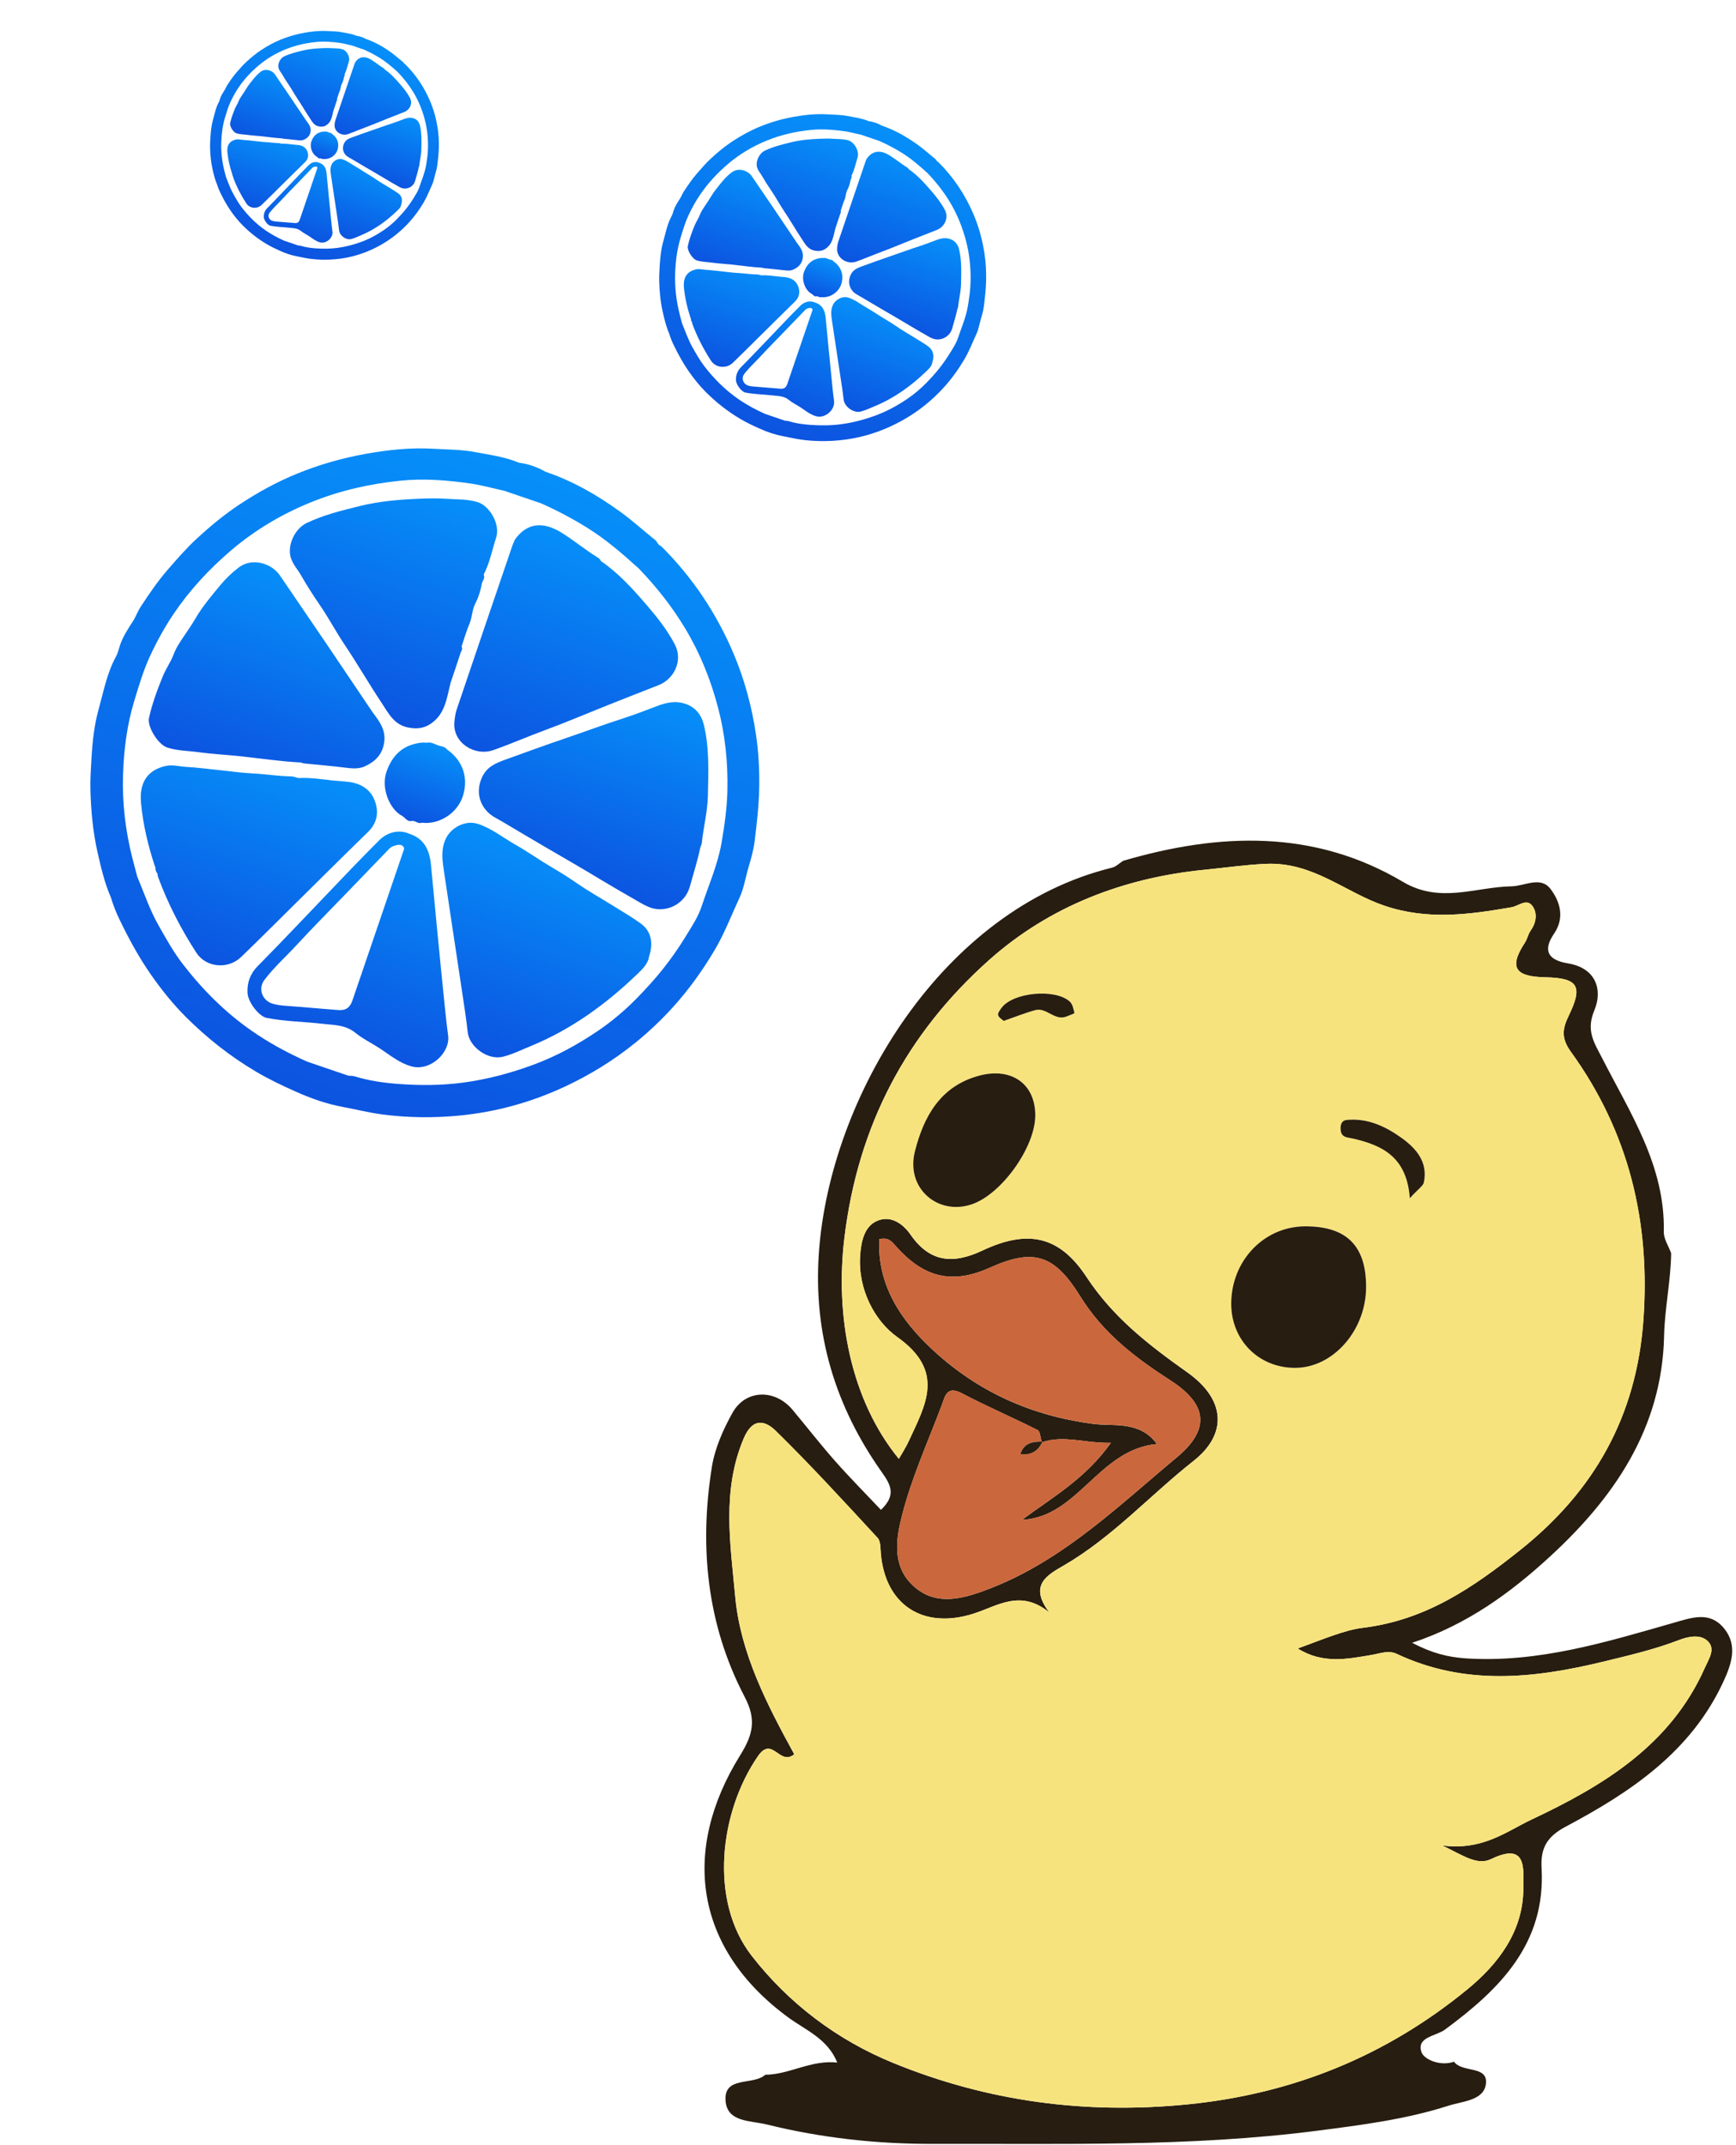 <svg width="446" height="551" viewBox="0 0 446 551" fill="none" xmlns="http://www.w3.org/2000/svg">
<path d="M196.594 533.032C202.811 532.996 208.325 529.171 215.096 529.893C212.662 523.788 206.935 521.54 202.598 518.365C178.426 500.697 174.916 475.434 190.201 450.885C193.534 445.527 194.309 441.67 191.317 435.954C181.595 417.374 179.627 397.397 182.88 376.931C183.647 372.094 185.779 367.266 188.201 362.947C191.57 356.934 199.104 356.806 203.606 362.188C207.245 366.535 210.718 371.027 214.469 375.273C218.28 379.588 222.341 383.682 226.328 387.905C230.228 384.172 228.959 381.615 226.589 378.28C214.614 361.398 208.911 342.746 210.385 321.801C213.204 281.812 242.027 233.61 285.68 222.921C286.721 222.669 287.6 221.757 288.556 221.151C313.198 213.931 337.599 213.007 360.413 226.55C370 232.238 379.056 227.875 388.288 227.71C391.802 227.646 395.802 224.985 398.388 228.44C400.762 231.611 402.075 235.73 399.256 239.868C396.296 244.207 397.678 246.659 402.834 247.506C409.991 248.678 411.822 254.257 409.605 259.576C407.412 264.834 409.545 267.808 411.617 271.866C418.838 286.002 427.829 299.561 427.448 316.459C427.408 318.277 428.677 320.128 429.339 321.962C429.243 329.087 427.681 336.151 427.528 343.171C427.01 367.121 414.472 384.991 398.055 400.043C388.176 409.102 376.983 417.382 362.795 422.058C367.895 424.731 372.04 425.763 376.658 426.06C395.123 427.248 412.448 421.934 429.785 416.973C434.757 415.552 439.303 413.842 442.998 418.434C446.512 422.801 444.805 427.625 442.725 432.113C434.404 450.083 418.902 460.45 402.268 469.281C397.404 471.861 395.762 474.816 396.051 479.925C397.152 499.328 385.337 511.032 371.204 521.448C368.931 523.126 363.831 523.31 365.2 527.232C365.875 529.163 370.112 530.909 373.55 529.68C375.69 532.63 382.397 530.547 381.738 535.436C381.168 539.667 375.787 539.811 372.144 540.979C361.176 544.495 349.839 545.936 338.446 547.405C305.672 551.628 272.761 550.681 239.866 550.793C225.393 550.841 211.136 549.292 197.06 545.82C192.759 544.76 186.819 545.266 186.406 539.715C185.924 533.233 193.482 535.866 196.59 533.044L196.594 533.032ZM267.741 370.525L267.613 370.364C267.279 369.345 267.239 367.735 266.564 367.394C260.143 364.155 253.504 361.325 247.147 357.97C243.147 355.859 242.766 358.833 241.906 361.105C238.38 370.425 234.24 379.604 231.77 389.205C230.272 395.025 229.035 402.049 234.396 407.203C239.702 412.301 245.958 411.109 252.139 408.933C253.745 408.367 255.332 407.729 256.898 407.063C274.456 399.553 287.965 386.359 302.323 374.426C310.945 367.258 310.29 360.82 300.708 354.65C291.664 348.826 283.419 342.541 277.56 333.092C271.018 322.544 265.785 320.505 254.34 325.671C243.971 330.351 236.846 327.714 230.079 320.068C229.172 319.04 228.236 317.78 225.887 318.366C225.389 330.194 231.376 339.113 239.525 346.703C251.135 357.512 264.862 363.71 280.821 365.813C285.969 366.491 292.789 364.922 297.234 370.983C282.158 372.399 277.066 389.751 262.548 390.474C270.283 384.75 278.917 379.857 285.399 370.678C278.729 370.83 273.319 368.606 267.741 370.537V370.525ZM204.06 450.681C200.237 453.823 198.438 445.804 194.727 451.174C184.876 465.435 182.101 488.29 193.088 502.439C202.586 514.665 215.019 524.097 229.493 530.009C253.721 539.907 278.817 543.255 305.077 540.646C332.221 537.953 356.116 528.179 376.943 511.125C384.859 504.642 391.381 496.209 391.364 485.019C391.36 480.262 392.393 473.142 383.148 477.593C379.533 479.335 376.232 476.875 370.518 474.125C380.943 475.494 386.979 470.529 393.473 467.47C411.874 458.793 429.115 448.409 437.954 428.565C439.038 426.128 440.837 423.62 438.685 421.585C436.801 419.802 433.737 420.429 431.299 421.368C424.982 423.796 418.448 425.313 411.878 426.907C393.923 431.266 376.24 433.116 358.819 424.896C356.695 423.893 354.578 424.816 352.325 425.189C346.325 426.184 339.94 427.617 333.398 423.523C339.619 421.272 345.366 418.783 350.096 418.213C366.309 416.25 378.445 407.869 390.517 398.256C409.601 383.056 420.404 363.85 422.195 339.262C424.042 313.906 418.452 290.799 403.553 270.2C401.039 266.728 401.404 264.28 403.003 260.984C406.665 253.442 405.613 251.263 397.027 251.082C389.485 250.922 387.425 248.782 391.77 242.172C392.385 241.24 392.573 240.024 393.216 239.121C394.698 237.03 395.043 234.574 393.666 232.731C392.176 230.736 390.164 232.771 388.304 233.092C377.437 234.963 366.811 236.464 355.663 232.691C345.55 229.267 337.318 221.392 325.205 221.934C319.929 222.171 314.567 222.95 309.395 223.463C288.696 225.51 269.568 232.836 254.047 246.699C232.903 265.588 220.437 289.065 216.935 317.976C214.489 338.162 218.541 359.656 230.919 374.8C231.746 373.339 232.682 371.93 233.384 370.413C237.75 360.956 242.967 352.347 230.509 343.508C224.794 339.454 220.349 331.294 220.979 322.508C221.232 318.984 222.015 315.295 225.043 313.798C228.441 312.116 231.722 314.031 233.923 317.194C238.838 324.266 244.718 324.9 252.428 321.268C264.058 315.789 272.183 317.491 279.138 328.079C285.986 338.495 295.134 345.555 305.053 352.591C314.973 359.628 315.31 368.478 306.66 375.305C295.471 384.132 285.853 394.881 273.387 402.142C269.171 404.598 264.171 407.131 269.568 414.259C262.135 408.199 256.279 412.61 250.095 414.577C237.087 418.711 227.413 412.285 226.292 399.123C226.176 397.747 226.256 395.96 225.457 395.098C216.887 385.822 208.357 376.494 199.349 367.655C196.787 365.139 193.454 363.862 191.032 369.614C185.39 383.016 187.647 396.719 188.876 410.161C190.213 424.743 197.028 437.873 204.044 450.689L204.06 450.681Z" fill="#271D10"/>
<path d="M204.06 450.681C197.04 437.865 190.225 424.735 188.892 410.153C187.659 396.711 185.402 383.004 191.048 369.606C193.47 363.854 196.799 365.13 199.365 367.647C208.373 376.486 216.903 385.818 225.473 395.089C226.272 395.956 226.192 397.743 226.308 399.115C227.433 412.277 237.103 418.703 250.111 414.568C256.292 412.606 262.147 408.195 269.584 414.251C264.187 407.119 269.187 404.59 273.404 402.134C285.869 394.873 295.487 384.124 306.676 375.297C315.326 368.47 314.993 359.624 305.069 352.583C295.15 345.543 286.002 338.487 279.154 328.071C272.195 317.483 264.075 315.781 252.444 321.26C244.734 324.892 238.854 324.258 233.939 317.186C231.738 314.019 228.457 312.108 225.059 313.79C222.031 315.291 221.248 318.98 220.995 322.5C220.361 331.286 224.806 339.442 230.525 343.5C242.983 352.338 237.77 360.948 233.401 370.405C232.698 371.922 231.762 373.335 230.935 374.792C218.558 359.648 214.505 338.158 216.951 317.968C220.453 289.057 232.919 265.58 254.063 246.691C269.58 232.828 288.712 225.502 309.411 223.455C314.587 222.946 319.945 222.163 325.222 221.926C337.334 221.384 345.566 229.259 355.679 232.683C366.831 236.456 377.457 234.955 388.32 233.084C390.18 232.763 392.192 230.728 393.682 232.723C395.059 234.565 394.714 237.022 393.232 239.113C392.589 240.016 392.401 241.232 391.786 242.164C387.441 248.774 389.501 250.914 397.043 251.074C405.629 251.259 406.681 253.434 403.019 260.976C401.42 264.272 401.055 266.716 403.569 270.192C418.472 290.791 424.062 313.898 422.211 339.253C420.42 363.846 409.617 383.052 390.533 398.248C378.461 407.861 366.325 416.242 350.113 418.205C345.382 418.779 339.635 421.263 333.414 423.515C339.956 427.609 346.338 426.172 352.341 425.181C354.594 424.808 356.711 423.884 358.835 424.888C376.256 433.108 393.943 431.258 411.894 426.899C418.464 425.305 424.998 423.788 431.315 421.36C433.753 420.425 436.817 419.798 438.701 421.577C440.853 423.612 439.054 426.116 437.97 428.557C429.131 448.405 411.89 458.788 393.489 467.462C386.995 470.525 380.959 475.49 370.534 474.117C376.248 476.867 379.554 479.327 383.164 477.585C392.405 473.134 391.373 480.254 391.381 485.011C391.393 496.201 384.871 504.634 376.959 511.116C356.132 528.171 332.237 537.945 305.094 540.638C278.833 543.243 253.737 539.899 229.509 530.001C215.032 524.089 202.598 514.657 193.104 502.431C182.117 488.282 184.888 465.427 194.743 451.166C198.454 445.796 200.253 453.819 204.076 450.673L204.06 450.681ZM350.968 330.656C350.988 320.031 345.912 315.002 335.237 315.062C324.736 315.122 316.378 323.853 316.318 334.838C316.266 344.315 323.414 351.488 332.844 351.415C342.567 351.343 350.952 341.738 350.968 330.652V330.656ZM265.97 286.765C266.086 278.452 259.874 274.174 251.657 276.329C241.453 279.006 237.264 287.11 235.055 295.784C232.621 305.365 241.067 312.453 249.842 309.339C257.384 306.661 265.854 294.805 265.966 286.765H265.97ZM362.197 307.833C364.409 305.401 365.618 304.683 365.811 303.751C366.907 298.521 363.771 294.997 360.072 292.336C355.976 289.394 351.317 287.186 345.972 287.728C344.599 287.869 344.326 289.065 344.442 290.329C344.627 292.3 346.145 292.172 347.538 292.493C354.984 294.207 361.421 297.113 362.197 307.829V307.833ZM257.866 262.277C260.781 261.269 263.332 260.238 265.97 259.515C268.853 258.725 270.95 262.369 273.994 261.149C274.713 260.86 276.058 260.394 276.026 260.246C275.801 259.214 275.548 257.962 274.825 257.308C271.07 253.908 260.251 254.956 257.328 258.909C256.902 259.483 256.275 260.314 256.432 260.812C256.641 261.482 257.516 261.948 257.866 262.277Z" fill="#F7E37E"/>
<path d="M267.741 370.525C273.323 368.594 278.729 370.818 285.399 370.665C278.918 379.841 270.283 384.734 262.548 390.461C277.066 389.743 282.158 372.391 297.234 370.97C292.785 364.91 285.97 366.479 280.821 365.801C264.862 363.697 251.131 357.5 239.525 346.691C231.377 339.101 225.389 330.182 225.887 318.354C228.236 317.772 229.172 319.028 230.079 320.055C236.846 327.702 243.971 330.339 254.34 325.659C265.785 320.493 271.018 322.532 277.56 333.08C283.419 342.529 291.664 348.814 300.708 354.638C310.29 360.808 310.945 367.25 302.323 374.414C287.965 386.347 274.456 399.545 256.898 407.051C255.332 407.721 253.749 408.359 252.139 408.921C245.959 411.096 239.698 412.289 234.397 407.191C229.031 402.037 230.272 395.013 231.77 389.193C234.24 379.592 238.38 370.413 241.906 361.092C242.766 358.821 243.147 355.846 247.147 357.958C253.504 361.313 260.143 364.143 266.564 367.382C267.243 367.723 267.279 369.333 267.617 370.356C265.231 370.364 263.058 370.726 262.163 373.543C264.938 373.905 266.653 372.765 267.745 370.513L267.741 370.525Z" fill="#CB673C"/>
<path d="M350.968 330.656C350.948 341.742 342.567 351.343 332.844 351.419C323.418 351.492 316.266 344.319 316.318 334.842C316.378 323.857 324.736 315.123 335.237 315.066C345.912 315.006 350.988 320.036 350.968 330.66V330.656Z" fill="#271D10"/>
<path d="M265.966 286.765C265.854 294.805 257.384 306.661 249.842 309.339C241.071 312.453 232.621 305.365 235.055 295.784C237.26 287.106 241.449 279.006 251.657 276.329C259.87 274.174 266.086 278.452 265.97 286.765H265.966Z" fill="#271D10"/>
<path d="M362.197 307.833C361.425 297.117 354.984 294.211 347.538 292.497C346.145 292.176 344.627 292.304 344.442 290.333C344.321 289.069 344.595 287.873 345.972 287.732C351.317 287.19 355.976 289.398 360.072 292.34C363.775 294.997 366.907 298.525 365.811 303.755C365.618 304.683 364.409 305.401 362.197 307.837V307.833Z" fill="#271D10"/>
<path d="M257.866 262.277C257.516 261.948 256.637 261.482 256.432 260.812C256.279 260.314 256.902 259.483 257.328 258.909C260.251 254.96 271.07 253.912 274.825 257.308C275.548 257.962 275.801 259.214 276.026 260.246C276.058 260.394 274.713 260.86 273.994 261.149C270.95 262.365 268.853 258.725 265.97 259.515C263.332 260.238 260.781 261.269 257.866 262.277Z" fill="#271D10"/>
<path d="M267.741 370.525C266.653 372.777 264.934 373.917 262.159 373.555C263.054 370.738 265.227 370.376 267.613 370.368L267.737 370.525H267.741Z" fill="#271D10"/>
<g clip-path="url(#clip0_12_3215)">
<path d="M192.256 222.976C192.924 220.72 193.591 218.43 193.877 216.11C194.43 211.609 194.957 207.103 195.048 202.541C195.139 197.86 194.896 193.22 194.203 188.614C193.149 181.604 191.337 174.773 188.59 168.226C184.164 157.683 177.942 148.331 169.808 140.275C169.025 140.048 168.886 139.194 168.335 138.751C165.335 136.342 162.494 133.75 159.362 131.484C153.413 127.182 147.131 123.566 140.16 121.206C138.038 119.978 135.767 119.203 133.337 118.879C129.703 117.35 125.799 116.857 121.987 116.136C118.57 115.488 115.027 115.508 111.531 115.298C105.572 114.938 99.707 115.565 93.9 116.612C87.889 117.694 81.995 119.369 76.314 121.696C71.127 123.818 66.256 126.483 61.577 129.577C57.606 132.201 53.98 135.216 50.502 138.43C47.874 140.859 45.541 143.546 43.188 146.249C40.541 149.29 38.312 152.558 36.131 155.903C35.347 157.109 34.871 158.491 34.119 159.656C32.862 161.605 31.605 163.515 30.845 165.717C30.51 166.699 30.304 167.752 29.815 168.647C27.473 172.915 26.601 177.685 25.326 182.273C24.211 186.289 23.748 190.5 23.511 194.723C23.354 197.46 23.157 200.2 23.231 202.928C23.374 208.377 23.881 213.81 25.094 219.133C25.974 222.995 26.878 226.87 28.477 230.53C29.068 232.504 29.82 234.414 30.719 236.27C33.09 241.18 35.668 245.946 38.811 250.444C41.543 254.359 44.508 258.042 47.862 261.384C53.212 266.705 59.086 271.341 65.618 275.231C68.966 277.224 72.465 278.878 75.959 280.442C79.837 282.182 83.925 283.628 88.173 284.41C91.513 285.027 94.79 285.864 98.183 286.311C104.793 287.179 111.406 287.241 117.98 286.609C127.452 285.698 136.548 283.176 145.197 279.133C151.665 276.109 157.676 272.39 163.24 267.887C166.639 265.138 169.799 262.14 172.721 258.938C176.87 254.387 180.458 249.398 183.614 244.069C186.152 239.78 187.888 235.152 189.977 230.674C191.118 228.229 191.5 225.539 192.261 222.973L192.256 222.976ZM31.465 227.93C31.858 227.717 32.239 227.488 32.608 227.245C32.236 227.486 31.858 227.717 31.465 227.93ZM87.261 275.891C87.494 275.993 87.733 276.091 87.976 276.175C87.737 276.093 87.499 275.99 87.261 275.891ZM180.23 232.917C179.353 235.579 177.726 238.021 176.245 240.446C174.465 243.362 172.517 246.168 170.383 248.862C168.267 251.527 165.986 254.022 163.625 256.441C160.563 259.578 157.192 262.411 153.573 264.867C148.348 268.415 142.821 271.422 136.838 273.615C131.045 275.741 125.15 277.306 119.047 278.128C113.509 278.876 107.947 278.897 102.393 278.481C98.593 278.199 94.823 277.676 91.161 276.537C90.641 276.377 90.057 276.415 89.505 276.363C85.979 275.16 82.45 273.956 78.924 272.754C73.943 270.542 69.171 267.963 64.695 264.852C57.834 260.086 52.013 254.241 46.933 247.652C44.566 244.581 42.692 241.187 40.774 237.817C38.481 233.797 37.033 229.438 35.26 225.206C34.584 225.787 33.892 226.349 33.167 226.865C33.89 226.353 34.582 225.79 35.26 225.206C34.844 223.634 34.417 222.067 34.018 220.496C32.231 213.464 31.38 206.347 31.609 199.064C31.815 192.567 32.62 186.217 34.521 179.987C35.697 176.128 36.836 172.235 38.525 168.595C40.273 164.834 42.277 161.17 44.612 157.707C48.737 151.594 53.718 146.239 59.282 141.477C65.46 136.192 72.409 132.064 79.972 129.006C87.398 126.003 95.143 124.266 103.072 123.478C108.981 122.891 114.911 123.374 120.778 124.208C123.744 124.632 126.653 125.457 129.584 126.101C132.724 127.172 135.869 128.245 139.009 129.316C143.099 131.127 147.035 133.211 150.847 135.582C155.713 138.605 159.989 142.318 164.196 146.14C168.662 150.8 172.64 155.824 175.982 161.373C179.84 167.777 182.591 174.607 184.479 181.81C186.303 188.762 187.03 195.854 186.877 203.018C186.783 207.514 186.162 211.948 185.398 216.399C184.408 222.172 182.035 227.444 180.235 232.915L180.23 232.917Z" fill="url(#paint0_linear_12_3215)"/>
<path d="M179.909 217.765C180.102 217.199 180.261 216.911 180.294 216.611C180.714 212.534 181.783 208.551 181.865 204.424C181.988 198.364 182.274 192.289 180.858 186.331C180.232 183.7 178.732 181.68 175.975 180.783C173.589 180.009 171.318 180.467 169.103 181.287C166.129 182.391 163.17 183.58 160.161 184.541C155.232 186.115 150.393 187.927 145.499 189.592C140.259 191.371 135.058 193.265 129.857 195.15C127.148 196.13 124.892 197.098 123.691 200.027C122.477 202.982 122.904 206.133 125.21 208.543C126.313 209.695 127.729 210.318 128.993 211.061C132.666 213.222 136.316 215.436 140.006 217.572C144.747 220.321 149.489 223.065 154.179 225.897C157.296 227.781 160.457 229.605 163.611 231.409C164.842 232.109 166.109 232.923 167.633 233.342C171.475 234.402 176.01 232.181 177.233 227.759C178.179 224.343 179.259 220.97 179.907 217.769L179.909 217.765Z" fill="url(#paint1_linear_12_3215)"/>
<path d="M164.651 237.287C162.406 235.648 159.985 234.256 157.627 232.781C154.447 230.797 151.166 228.967 148.094 226.832C146.066 225.421 143.962 224.115 141.856 222.879C138.664 221.006 135.66 218.854 132.439 217.027C129.225 215.207 126.335 212.822 122.749 211.656C119.558 210.616 115.744 212.614 114.421 215.708C113.209 218.541 113.688 221.305 114.101 224.109C115.561 233.991 117.081 243.867 118.56 253.747C119.132 257.565 119.742 261.384 120.17 265.224C120.587 268.968 125.341 272.462 129.205 271.49C131.667 270.869 133.913 269.753 136.233 268.802C146.469 264.611 155.297 258.295 163.246 250.71C164.747 249.279 166.458 247.813 166.752 245.729C167.944 242.209 167.254 239.188 164.65 237.291L164.651 237.287Z" fill="url(#paint2_linear_12_3215)"/>
<path d="M77.314 147.763C78.832 150.413 80.481 153.002 82.225 155.531C84.459 158.772 86.291 162.288 88.488 165.56C91.824 170.536 94.816 175.724 98.125 180.713C99.867 183.338 101.266 186.246 104.953 186.924C107.079 187.316 108.859 187.142 110.63 185.961C114.423 183.433 114.779 179.264 115.771 175.391C116.633 172.824 117.511 170.263 118.345 167.687C118.506 167.19 118.962 166.704 118.579 166.113C119.25 164.148 119.805 162.135 120.619 160.237C121.337 158.556 121.263 156.675 122.1 155.07C122.965 153.408 123.496 151.659 123.809 149.827C124.054 149.108 124.67 148.462 124.263 147.608C125.827 144.606 126.438 141.282 127.47 138.103C128.591 134.634 125.735 129.939 122.723 129.004C120.109 128.191 117.477 128.342 114.856 128.155C112.35 127.976 109.819 128.038 107.307 128.147C102.318 128.367 97.338 128.792 92.477 129.999C87.813 131.154 83.159 132.27 78.757 134.383C75.762 135.819 73.707 140.084 74.732 143.342C75.281 145.078 76.476 146.297 77.318 147.764L77.314 147.763Z" fill="url(#paint3_linear_12_3215)"/>
<path d="M50.912 193.232C54.621 193.743 58.373 193.921 62.092 194.325C67.118 194.873 72.125 195.632 77.182 195.883C77.533 195.972 77.877 196.107 78.237 196.146C81.751 196.507 85.276 196.788 88.78 197.228C90.501 197.446 92.166 197.606 93.79 196.858C96.471 195.622 98.275 193.781 98.71 190.665C99.155 187.47 97.428 185.266 95.722 182.986C91.702 177.018 87.693 171.044 83.66 165.089C79.764 159.338 75.831 153.605 71.925 147.855C69.807 144.738 64.821 143.134 61.328 145.799C59.514 147.181 57.9 148.749 56.453 150.506C54.229 153.209 51.967 155.864 50.194 158.927C49.32 160.436 48.292 161.893 47.316 163.354C46.306 164.861 45.256 166.394 44.645 168.033C43.88 170.07 42.616 171.807 41.804 173.802C40.381 177.305 39.065 180.83 38.263 184.532C37.808 186.64 40.566 191.301 43.034 192.081C45.621 192.897 48.288 192.873 50.912 193.232Z" fill="url(#paint4_linear_12_3215)"/>
<path d="M116.736 185.569C116.287 190.759 121.872 194.44 126.814 192.686C131.246 191.114 135.555 189.236 139.963 187.607C145.531 185.549 150.996 183.214 156.515 181.016C160.723 179.341 164.938 177.686 169.159 176.041C173.207 174.465 175.549 169.706 173.363 165.542C171.447 161.884 168.917 158.687 166.249 155.575C162.648 151.377 158.955 147.279 154.354 144.122C154.221 143.717 153.916 143.45 153.571 143.241C150.294 141.245 147.378 138.742 144.081 136.74C139.69 134.076 135.474 134.125 132.288 138.628C132.066 139.153 131.807 139.666 131.624 140.204C126.856 154.196 122.085 168.186 117.357 182.192C116.991 183.265 116.832 184.386 116.731 185.571L116.736 185.569Z" fill="url(#paint5_linear_12_3215)"/>
<path d="M94.516 213.771C96.958 211.397 97.376 208.6 96.259 205.662C95.139 202.718 92.635 201.263 89.544 200.88C88.079 200.7 86.599 200.639 85.133 200.472C82.338 200.151 79.552 199.74 76.726 199.895C76.075 199.796 75.515 199.469 74.794 199.46C71.463 199.425 68.172 198.86 64.835 198.7C61.967 198.564 59.089 198.127 56.218 197.836C53.418 197.553 50.624 197.179 47.817 197.02C46.064 196.922 44.294 196.389 42.562 196.785C37.862 197.854 35.752 201.07 36.228 206.26C36.735 211.785 38.026 217.213 39.775 222.504C39.843 222.641 39.909 222.782 39.976 222.919C39.948 223.155 39.806 223.405 40.063 223.602C40.065 223.932 40.221 224.182 40.448 224.404C40.498 224.707 40.504 225.025 40.61 225.306C43.133 232.177 46.479 238.653 50.452 244.772C52.938 248.599 58.569 249.12 61.942 245.87C66.645 241.341 71.255 236.714 75.9 232.126C82.104 226.003 88.272 219.845 94.517 213.767L94.516 213.771Z" fill="url(#paint6_linear_12_3215)"/>
<path d="M114.218 258.092C113.509 251.138 112.828 244.18 112.151 237.224C111.67 232.278 111.213 227.327 110.741 222.38C110.384 218.604 109.14 215.433 105.035 214.165C102.496 213.04 99.485 213.816 97.431 215.875C95.063 218.253 92.701 220.637 90.374 223.059C85.639 227.989 80.932 232.951 76.205 237.885C72.895 241.336 69.594 244.79 66.228 248.187C64.321 250.112 63.464 252.368 63.586 255.047C63.695 257.479 66.55 261.125 68.503 261.51C73.197 262.439 77.981 262.461 82.711 263.013C85.743 263.362 88.751 263.252 91.348 265.375C93.18 266.873 95.368 267.921 97.37 269.218C100.059 270.956 102.507 273.08 105.71 273.967C110.576 275.306 115.754 270.416 115.126 265.965C114.761 263.357 114.487 260.724 114.22 258.097L114.218 258.092ZM96.922 238.326C94.797 244.559 92.671 250.792 90.546 257.024C89.926 258.84 88.883 259.634 86.991 259.497C82.508 259.17 78.033 258.732 73.547 258.413C72.365 258.33 71.234 258.212 70.084 257.877C67.378 257.09 66.205 254.032 67.928 251.759C70.382 248.512 73.439 245.803 76.185 242.818C80.393 238.251 84.781 233.851 89.089 229.376C92.717 225.608 96.341 221.838 99.978 218.082C100.445 217.601 101.017 217.326 101.708 217.167C102.418 217.001 103.054 216.911 103.564 217.436C104.045 217.929 103.678 218.519 103.498 219.046C101.309 225.476 99.113 231.904 96.921 238.33L96.922 238.326Z" fill="url(#paint7_linear_12_3215)"/>
<path d="M108.001 190.828C103.552 191.43 100.859 193.898 99.326 198.175C97.806 202.425 100.064 207.964 103.39 209.66C104.188 210.165 104.703 211.266 105.928 210.877C106.134 210.916 106.343 210.961 106.549 211C107.134 211.226 107.676 211.644 108.361 211.36C112.753 211.927 117.556 208.972 118.959 204.397C120.349 199.857 118.991 195.423 114.787 192.506C114.329 191.802 113.536 191.799 112.843 191.58C112.638 191.511 112.434 191.441 112.23 191.371C111.453 191.049 110.701 190.63 109.808 190.804C109.201 190.808 108.587 190.743 107.993 190.826L108.001 190.828Z" fill="url(#paint8_linear_12_3215)"/>
</g>
<g clip-path="url(#clip1_12_3215)">
<path d="M251.982 82.012C252.308 80.909 252.635 79.79 252.775 78.656C253.045 76.455 253.302 74.253 253.347 72.022C253.391 69.734 253.273 67.466 252.934 65.214C252.419 61.788 251.533 58.449 250.19 55.248C248.026 50.094 244.985 45.523 241.008 41.585C240.626 41.474 240.558 41.056 240.289 40.84C238.822 39.662 237.433 38.395 235.902 37.287C232.994 35.184 229.923 33.416 226.516 32.263C225.478 31.663 224.368 31.284 223.18 31.125C221.404 30.378 219.495 30.137 217.632 29.784C215.961 29.468 214.229 29.477 212.52 29.375C209.608 29.199 206.741 29.506 203.902 30.017C200.963 30.546 198.082 31.365 195.305 32.502C192.77 33.54 190.389 34.842 188.101 36.355C186.16 37.638 184.388 39.111 182.687 40.682C181.403 41.87 180.262 43.184 179.112 44.505C177.818 45.992 176.728 47.589 175.662 49.224C175.279 49.814 175.046 50.489 174.678 51.059C174.064 52.011 173.45 52.945 173.078 54.021C172.914 54.502 172.814 55.016 172.575 55.454C171.43 57.54 171.004 59.872 170.38 62.115C169.835 64.078 169.609 66.137 169.493 68.201C169.416 69.538 169.32 70.878 169.356 72.212C169.426 74.875 169.674 77.531 170.267 80.133C170.697 82.021 171.139 83.915 171.921 85.705C172.209 86.669 172.577 87.603 173.016 88.51C174.175 90.911 175.436 93.241 176.972 95.439C178.308 97.353 179.757 99.154 181.397 100.787C184.012 103.388 186.883 105.654 190.076 107.556C191.713 108.53 193.424 109.339 195.132 110.104C197.028 110.954 199.026 111.661 201.102 112.043C202.735 112.345 204.337 112.754 205.996 112.972C209.227 113.397 212.46 113.427 215.673 113.118C220.303 112.673 224.75 111.44 228.978 109.463C232.14 107.985 235.078 106.168 237.798 103.966C239.46 102.622 241.004 101.157 242.432 99.591C244.461 97.367 246.215 94.928 247.757 92.323C248.998 90.226 249.847 87.964 250.868 85.775C251.426 84.58 251.612 83.265 251.984 82.01L251.982 82.012ZM173.382 84.434C173.574 84.33 173.76 84.217 173.94 84.099C173.758 84.217 173.574 84.33 173.382 84.434ZM200.657 107.879C200.77 107.928 200.887 107.977 201.006 108.017C200.889 107.977 200.773 107.927 200.657 107.879ZM246.103 86.872C245.674 88.173 244.879 89.366 244.155 90.552C243.285 91.977 242.333 93.349 241.289 94.666C240.255 95.969 239.14 97.188 237.986 98.371C236.489 99.904 234.841 101.289 233.072 102.49C230.518 104.224 227.816 105.694 224.892 106.766C222.06 107.805 219.178 108.57 216.194 108.973C213.487 109.338 210.768 109.348 208.054 109.145C206.196 109.007 204.353 108.751 202.563 108.194C202.309 108.116 202.023 108.135 201.753 108.109C200.03 107.521 198.304 106.933 196.581 106.345C194.146 105.264 191.814 104.003 189.625 102.483C186.272 100.153 183.426 97.295 180.943 94.074C179.786 92.573 178.87 90.914 177.932 89.267C176.811 87.302 176.103 85.171 175.236 83.102C174.906 83.386 174.567 83.661 174.213 83.913C174.567 83.663 174.905 83.388 175.236 83.102C175.033 82.333 174.824 81.567 174.629 80.8C173.756 77.362 173.34 73.883 173.452 70.323C173.552 67.147 173.946 64.043 174.875 60.997C175.45 59.111 176.007 57.208 176.832 55.428C177.687 53.59 178.666 51.799 179.808 50.106C181.824 47.118 184.259 44.5 186.979 42.172C189.999 39.588 193.396 37.571 197.093 36.076C200.724 34.608 204.509 33.758 208.386 33.373C211.274 33.087 214.173 33.323 217.041 33.73C218.491 33.938 219.913 34.341 221.345 34.656C222.881 35.179 224.418 35.704 225.953 36.227C227.952 37.113 229.876 38.131 231.74 39.29C234.118 40.768 236.208 42.583 238.265 44.452C240.448 46.729 242.393 49.185 244.027 51.898C245.912 55.029 247.258 58.367 248.18 61.888C249.072 65.287 249.427 68.754 249.353 72.256C249.307 74.453 249.003 76.621 248.63 78.797C248.145 81.619 246.986 84.196 246.106 86.87L246.103 86.872Z" fill="url(#paint9_linear_12_3215)"/>
<path d="M245.946 79.465C246.041 79.188 246.119 79.047 246.134 78.9C246.34 76.907 246.862 74.96 246.903 72.943C246.963 69.981 247.103 67.011 246.41 64.098C246.104 62.812 245.371 61.825 244.023 61.386C242.857 61.008 241.747 61.232 240.664 61.633C239.21 62.173 237.764 62.754 236.293 63.224C233.883 63.993 231.518 64.879 229.125 65.692C226.564 66.562 224.022 67.488 221.479 68.409C220.155 68.889 219.052 69.362 218.465 70.794C217.872 72.238 218.08 73.778 219.207 74.956C219.747 75.52 220.439 75.824 221.057 76.188C222.852 77.244 224.637 78.326 226.44 79.37C228.758 80.714 231.076 82.056 233.368 83.44C234.892 84.361 236.437 85.252 237.979 86.134C238.581 86.477 239.2 86.874 239.945 87.079C241.823 87.597 244.041 86.511 244.638 84.35C245.1 82.68 245.629 81.031 245.946 79.466L245.946 79.465Z" fill="url(#paint10_linear_12_3215)"/>
<path d="M238.488 89.008C237.39 88.207 236.207 87.526 235.054 86.805C233.499 85.835 231.896 84.941 230.394 83.897C229.402 83.207 228.374 82.569 227.344 81.965C225.784 81.049 224.316 79.997 222.741 79.104C221.17 78.214 219.757 77.048 218.004 76.478C216.444 75.97 214.58 76.947 213.933 78.459C213.341 79.844 213.575 81.195 213.777 82.566C214.491 87.397 215.234 92.224 215.957 97.054C216.236 98.921 216.535 100.787 216.744 102.664C216.948 104.495 219.271 106.203 221.16 105.727C222.364 105.424 223.462 104.878 224.596 104.414C229.6 102.365 233.915 99.277 237.801 95.569C238.535 94.87 239.371 94.153 239.515 93.134C240.097 91.414 239.76 89.937 238.487 89.01L238.488 89.008Z" fill="url(#paint11_linear_12_3215)"/>
<path d="M195.794 45.245C196.536 46.54 197.342 47.806 198.195 49.042C199.287 50.627 200.183 52.345 201.256 53.945C202.887 56.377 204.349 58.913 205.967 61.352C206.819 62.636 207.503 64.057 209.305 64.388C210.344 64.58 211.214 64.495 212.08 63.917C213.934 62.682 214.108 60.644 214.593 58.75C215.015 57.496 215.444 56.244 215.852 54.985C215.93 54.742 216.153 54.504 215.966 54.215C216.294 53.255 216.565 52.271 216.963 51.343C217.314 50.521 217.278 49.602 217.687 48.817C218.11 48.005 218.369 47.15 218.523 46.254C218.642 45.902 218.943 45.587 218.744 45.169C219.509 43.702 219.808 42.077 220.312 40.523C220.86 38.827 219.464 36.532 217.992 36.075C216.714 35.678 215.427 35.752 214.146 35.66C212.921 35.572 211.684 35.603 210.456 35.656C208.017 35.763 205.582 35.971 203.206 36.561C200.926 37.126 198.651 37.671 196.499 38.705C195.035 39.406 194.031 41.491 194.532 43.084C194.8 43.932 195.384 44.528 195.796 45.246L195.794 45.245Z" fill="url(#paint12_linear_12_3215)"/>
<path d="M182.888 67.472C184.701 67.722 186.535 67.809 188.353 68.007C190.81 68.274 193.257 68.645 195.729 68.768C195.901 68.811 196.069 68.877 196.245 68.897C197.963 69.073 199.686 69.21 201.399 69.426C202.24 69.532 203.054 69.61 203.848 69.244C205.159 68.64 206.041 67.74 206.253 66.217C206.471 64.655 205.626 63.578 204.792 62.464C202.827 59.546 200.868 56.626 198.896 53.715C196.992 50.903 195.069 48.101 193.16 45.29C192.124 43.766 189.687 42.982 187.979 44.285C187.093 44.96 186.304 45.727 185.597 46.586C184.509 47.907 183.404 49.205 182.537 50.702C182.109 51.44 181.607 52.152 181.13 52.867C180.636 53.603 180.123 54.353 179.824 55.154C179.45 56.15 178.832 56.998 178.435 57.974C177.74 59.686 177.096 61.41 176.705 63.219C176.482 64.25 177.83 66.528 179.037 66.909C180.301 67.308 181.605 67.296 182.888 67.472Z" fill="url(#paint13_linear_12_3215)"/>
<path d="M215.065 63.726C214.845 66.263 217.575 68.063 219.991 67.205C222.158 66.437 224.264 65.519 226.419 64.722C229.141 63.716 231.812 62.575 234.51 61.501C236.568 60.682 238.628 59.873 240.691 59.069C242.67 58.298 243.815 55.971 242.746 53.936C241.81 52.148 240.573 50.585 239.269 49.064C237.508 47.011 235.703 45.008 233.454 43.465C233.389 43.267 233.24 43.137 233.071 43.034C231.469 42.059 230.044 40.835 228.432 39.857C226.286 38.554 224.225 38.578 222.668 40.779C222.559 41.036 222.432 41.287 222.343 41.55C220.012 48.39 217.68 55.229 215.368 62.075C215.189 62.599 215.112 63.148 215.062 63.727L215.065 63.726Z" fill="url(#paint14_linear_12_3215)"/>
<path d="M204.203 77.512C205.397 76.352 205.601 74.985 205.055 73.548C204.508 72.109 203.283 71.398 201.773 71.211C201.056 71.123 200.333 71.093 199.616 71.011C198.25 70.854 196.888 70.653 195.507 70.729C195.188 70.681 194.915 70.521 194.562 70.516C192.934 70.499 191.325 70.223 189.694 70.145C188.292 70.079 186.885 69.865 185.481 69.723C184.113 69.584 182.747 69.401 181.375 69.324C180.518 69.276 179.652 69.015 178.806 69.209C176.508 69.731 175.477 71.303 175.71 73.84C175.958 76.541 176.588 79.195 177.444 81.781C177.477 81.848 177.509 81.917 177.542 81.984C177.528 82.099 177.459 82.222 177.584 82.318C177.585 82.479 177.661 82.602 177.772 82.71C177.797 82.858 177.8 83.013 177.852 83.151C179.085 86.51 180.721 89.675 182.663 92.667C183.878 94.537 186.631 94.792 188.279 93.203C190.579 90.989 192.832 88.728 195.103 86.485C198.136 83.492 201.151 80.482 204.204 77.51L204.203 77.512Z" fill="url(#paint15_linear_12_3215)"/>
<path d="M213.834 99.178C213.488 95.779 213.155 92.377 212.824 88.977C212.589 86.559 212.365 84.139 212.135 81.721C211.96 79.875 211.352 78.325 209.345 77.705C208.104 77.155 206.632 77.534 205.628 78.541C204.47 79.703 203.316 80.868 202.178 82.052C199.864 84.463 197.563 86.888 195.252 89.3C193.634 90.987 192.02 92.675 190.375 94.336C189.443 95.277 189.023 96.38 189.083 97.689C189.137 98.879 190.532 100.661 191.487 100.849C193.781 101.303 196.12 101.314 198.432 101.583C199.914 101.754 201.385 101.7 202.655 102.738C203.55 103.47 204.619 103.983 205.598 104.617C206.913 105.466 208.109 106.505 209.675 106.938C212.054 107.593 214.585 105.203 214.278 103.027C214.099 101.752 213.966 100.464 213.835 99.18L213.834 99.178ZM205.379 89.516C204.34 92.562 203.301 95.609 202.262 98.656C201.959 99.544 201.45 99.932 200.524 99.865C198.333 99.705 196.145 99.491 193.953 99.335C193.375 99.294 192.822 99.237 192.26 99.073C190.937 98.688 190.363 97.193 191.206 96.082C192.406 94.495 193.9 93.171 195.242 91.711C197.299 89.479 199.444 87.328 201.55 85.141C203.324 83.299 205.095 81.456 206.873 79.62C207.101 79.385 207.381 79.25 207.719 79.172C208.066 79.091 208.377 79.047 208.626 79.304C208.861 79.545 208.681 79.833 208.594 80.091C207.524 83.234 206.45 86.376 205.379 89.517L205.379 89.516Z" fill="url(#paint16_linear_12_3215)"/>
<path d="M210.795 66.297C208.62 66.591 207.304 67.798 206.554 69.888C205.811 71.966 206.915 74.674 208.541 75.503C208.931 75.749 209.183 76.288 209.782 76.097C209.882 76.117 209.984 76.139 210.085 76.158C210.371 76.269 210.636 76.472 210.971 76.334C213.118 76.611 215.466 75.167 216.151 72.93C216.831 70.71 216.167 68.543 214.112 67.118C213.888 66.773 213.501 66.772 213.162 66.665C213.062 66.631 212.962 66.597 212.862 66.562C212.482 66.405 212.115 66.2 211.678 66.285C211.382 66.287 211.081 66.255 210.791 66.296L210.795 66.297Z" fill="url(#paint17_linear_12_3215)"/>
</g>
<g clip-path="url(#clip2_12_3215)">
<path d="M111.795 44.814C112.023 44.042 112.252 43.259 112.35 42.465C112.539 40.925 112.719 39.384 112.75 37.823C112.781 36.222 112.698 34.635 112.461 33.059C112.1 30.661 111.48 28.325 110.541 26.085C109.027 22.478 106.898 19.279 104.116 16.523C103.848 16.445 103.801 16.153 103.612 16.002C102.586 15.178 101.614 14.291 100.542 13.516C98.507 12.044 96.358 10.807 93.974 10C93.248 9.58 92.471 9.315 91.639 9.204C90.397 8.681 89.061 8.512 87.757 8.265C86.588 8.044 85.376 8.051 84.18 7.979C82.142 7.856 80.135 8.07 78.149 8.428C76.092 8.799 74.076 9.372 72.133 10.167C70.359 10.893 68.692 11.805 67.092 12.863C65.733 13.761 64.493 14.793 63.303 15.892C62.404 16.723 61.606 17.642 60.801 18.567C59.895 19.607 59.133 20.725 58.387 21.869C58.119 22.282 57.956 22.755 57.699 23.153C57.269 23.82 56.839 24.473 56.579 25.226C56.464 25.562 56.394 25.923 56.226 26.229C55.425 27.689 55.127 29.32 54.691 30.89C54.309 32.264 54.151 33.704 54.07 35.149C54.016 36.085 53.949 37.023 53.974 37.956C54.023 39.82 54.197 41.678 54.611 43.499C54.913 44.82 55.221 46.146 55.769 47.398C55.971 48.073 56.228 48.727 56.535 49.361C57.347 51.041 58.228 52.672 59.304 54.21C60.238 55.55 61.253 56.809 62.4 57.953C64.23 59.773 66.24 61.359 68.474 62.689C69.619 63.371 70.816 63.937 72.012 64.472C73.338 65.067 74.737 65.562 76.19 65.83C77.332 66.041 78.453 66.327 79.614 66.48C81.875 66.777 84.138 66.798 86.386 66.582C89.626 66.27 92.738 65.407 95.697 64.024C97.909 62.99 99.966 61.718 101.869 60.177C103.032 59.237 104.113 58.211 105.112 57.116C106.532 55.559 107.759 53.852 108.839 52.029C109.707 50.562 110.301 48.979 111.015 47.447C111.406 46.611 111.536 45.691 111.797 44.813L111.795 44.814ZM56.791 46.508C56.925 46.436 57.056 46.357 57.182 46.274C57.054 46.357 56.925 46.436 56.791 46.508ZM75.878 62.915C75.957 62.95 76.039 62.984 76.122 63.012C76.04 62.984 75.959 62.949 75.878 62.915ZM107.681 48.215C107.381 49.125 106.824 49.96 106.318 50.79C105.709 51.788 105.042 52.747 104.312 53.669C103.589 54.581 102.808 55.434 102.001 56.262C100.953 57.335 99.8 58.304 98.562 59.144C96.775 60.358 94.884 61.386 92.837 62.136C90.856 62.864 88.839 63.399 86.751 63.681C84.857 63.937 82.954 63.943 81.054 63.801C79.754 63.705 78.464 63.526 77.212 63.136C77.034 63.081 76.834 63.094 76.645 63.077C75.439 62.665 74.232 62.253 73.026 61.842C71.322 61.085 69.69 60.203 68.158 59.139C65.811 57.509 63.82 55.509 62.082 53.255C61.273 52.205 60.631 51.043 59.975 49.891C59.191 48.516 58.695 47.025 58.089 45.577C57.858 45.775 57.621 45.968 57.373 46.144C57.62 45.969 57.857 45.777 58.089 45.577C57.947 45.039 57.801 44.503 57.664 43.965C57.053 41.56 56.762 39.126 56.84 36.634C56.91 34.411 57.186 32.239 57.836 30.108C58.239 28.788 58.628 27.456 59.206 26.211C59.804 24.924 60.489 23.671 61.288 22.486C62.699 20.395 64.403 18.563 66.307 16.934C68.42 15.126 70.797 13.714 73.384 12.668C75.925 11.641 78.574 11.046 81.287 10.777C83.308 10.576 85.336 10.742 87.343 11.027C88.358 11.172 89.353 11.454 90.356 11.674C91.43 12.041 92.506 12.408 93.58 12.774C94.979 13.394 96.326 14.107 97.63 14.918C99.294 15.952 100.757 17.222 102.196 18.529C103.724 20.123 105.085 21.842 106.228 23.74C107.548 25.931 108.489 28.268 109.135 30.732C109.758 33.11 110.007 35.536 109.955 37.987C109.923 39.525 109.71 41.041 109.449 42.564C109.11 44.539 108.299 46.342 107.683 48.214L107.681 48.215Z" fill="url(#paint18_linear_12_3215)"/>
<path d="M107.571 43.032C107.637 42.838 107.692 42.739 107.703 42.637C107.847 41.242 108.212 39.88 108.241 38.468C108.283 36.395 108.38 34.317 107.896 32.278C107.682 31.378 107.169 30.687 106.226 30.381C105.409 30.116 104.632 30.273 103.875 30.553C102.857 30.931 101.845 31.337 100.816 31.666C99.13 32.205 97.474 32.824 95.8 33.394C94.008 34.002 92.229 34.65 90.449 35.295C89.523 35.631 88.751 35.962 88.34 36.964C87.925 37.974 88.071 39.052 88.86 39.877C89.237 40.271 89.721 40.484 90.154 40.738C91.41 41.477 92.659 42.235 93.921 42.965C95.543 43.906 97.165 44.845 98.769 45.813C99.836 46.458 100.917 47.082 101.996 47.699C102.417 47.938 102.85 48.217 103.372 48.36C104.686 48.723 106.238 47.963 106.656 46.45C106.979 45.282 107.349 44.128 107.571 43.033L107.571 43.032Z" fill="url(#paint19_linear_12_3215)"/>
<path d="M102.352 49.71C101.584 49.149 100.756 48.673 99.949 48.168C98.861 47.49 97.739 46.864 96.688 46.133C95.994 45.651 95.274 45.204 94.554 44.781C93.462 44.14 92.434 43.404 91.333 42.779C90.233 42.157 89.245 41.341 88.018 40.942C86.926 40.586 85.621 41.27 85.169 42.328C84.754 43.297 84.918 44.243 85.059 45.202C85.559 48.582 86.079 51.961 86.585 55.34C86.78 56.647 86.989 57.953 87.136 59.267C87.278 60.547 88.904 61.743 90.226 61.41C91.069 61.198 91.837 60.816 92.63 60.491C96.132 59.057 99.152 56.896 101.871 54.301C102.385 53.812 102.97 53.311 103.071 52.598C103.478 51.394 103.242 50.36 102.351 49.711L102.352 49.71Z" fill="url(#paint20_linear_12_3215)"/>
<path d="M72.475 19.085C72.995 19.991 73.558 20.877 74.155 21.742C74.919 22.851 75.546 24.054 76.298 25.173C77.439 26.875 78.462 28.65 79.594 30.357C80.19 31.255 80.669 32.249 81.93 32.481C82.657 32.615 83.266 32.556 83.872 32.152C85.17 31.287 85.291 29.861 85.631 28.536C85.926 27.658 86.226 26.782 86.511 25.901C86.566 25.73 86.722 25.564 86.591 25.362C86.821 24.69 87.01 24.002 87.289 23.352C87.535 22.777 87.509 22.134 87.796 21.584C88.092 21.016 88.273 20.418 88.38 19.791C88.464 19.545 88.675 19.324 88.536 19.032C89.071 18.005 89.28 16.868 89.633 15.78C90.016 14.594 89.039 12.988 88.009 12.668C87.115 12.39 86.214 12.441 85.318 12.377C84.46 12.316 83.595 12.337 82.735 12.374C81.029 12.45 79.325 12.595 77.662 13.008C76.067 13.403 74.475 13.785 72.969 14.508C71.944 14.999 71.241 16.458 71.592 17.573C71.78 18.166 72.188 18.583 72.477 19.085L72.475 19.085Z" fill="url(#paint21_linear_12_3215)"/>
<path d="M63.444 34.639C64.712 34.814 65.996 34.875 67.268 35.013C68.987 35.2 70.7 35.46 72.43 35.546C72.55 35.577 72.668 35.623 72.791 35.636C73.993 35.76 75.199 35.855 76.398 36.006C76.986 36.081 77.556 36.136 78.112 35.879C79.029 35.457 79.646 34.827 79.794 33.761C79.947 32.668 79.356 31.914 78.772 31.134C77.397 29.093 76.026 27.049 74.646 25.012C73.313 23.044 71.968 21.083 70.632 19.116C69.907 18.05 68.201 17.501 67.007 18.413C66.386 18.886 65.834 19.422 65.339 20.023C64.578 20.948 63.804 21.856 63.198 22.904C62.899 23.42 62.547 23.919 62.213 24.418C61.868 24.934 61.509 25.458 61.3 26.019C61.038 26.716 60.606 27.31 60.328 27.992C59.841 29.191 59.391 30.397 59.117 31.663C58.961 32.384 59.904 33.979 60.748 34.245C61.633 34.525 62.546 34.516 63.444 34.639Z" fill="url(#paint22_linear_12_3215)"/>
<path d="M85.961 32.018C85.807 33.793 87.718 35.053 89.408 34.453C90.924 33.915 92.398 33.272 93.906 32.715C95.811 32.011 97.68 31.212 99.569 30.46C101.008 29.887 102.45 29.321 103.894 28.759C105.279 28.219 106.08 26.591 105.332 25.167C104.676 23.916 103.811 22.822 102.898 21.757C101.666 20.321 100.403 18.919 98.829 17.84C98.784 17.701 98.68 17.61 98.561 17.538C97.44 16.855 96.443 15.999 95.315 15.314C93.813 14.403 92.371 14.42 91.281 15.96C91.205 16.14 91.116 16.315 91.054 16.499C89.423 21.286 87.79 26.072 86.173 30.863C86.048 31.23 85.994 31.613 85.959 32.019L85.961 32.018Z" fill="url(#paint23_linear_12_3215)"/>
<path d="M78.36 41.665C79.195 40.853 79.338 39.897 78.956 38.891C78.573 37.884 77.716 37.386 76.659 37.256C76.158 37.194 75.651 37.173 75.15 37.116C74.194 37.006 73.241 36.866 72.274 36.919C72.051 36.885 71.86 36.773 71.613 36.77C70.474 36.758 69.348 36.565 68.206 36.51C67.225 36.463 66.241 36.314 65.258 36.214C64.301 36.117 63.345 35.989 62.385 35.935C61.785 35.902 61.179 35.719 60.587 35.855C58.979 36.22 58.257 37.32 58.42 39.096C58.594 40.986 59.035 42.843 59.634 44.653C59.657 44.7 59.679 44.748 59.702 44.795C59.693 44.875 59.644 44.961 59.732 45.028C59.733 45.141 59.786 45.227 59.864 45.303C59.881 45.406 59.883 45.515 59.919 45.611C60.782 47.962 61.927 50.177 63.286 52.27C64.136 53.579 66.063 53.758 67.216 52.646C68.826 51.097 70.403 49.514 71.992 47.944C74.114 45.85 76.224 43.743 78.36 41.664L78.36 41.665Z" fill="url(#paint24_linear_12_3215)"/>
<path d="M85.099 56.827C84.857 54.448 84.624 52.068 84.392 49.688C84.228 47.996 84.072 46.303 83.91 44.61C83.788 43.318 83.362 42.234 81.958 41.8C81.09 41.415 80.059 41.681 79.357 42.385C78.547 43.198 77.739 44.014 76.943 44.842C75.323 46.529 73.713 48.227 72.096 49.914C70.964 51.095 69.834 52.276 68.683 53.438C68.031 54.097 67.737 54.869 67.779 55.785C67.816 56.617 68.793 57.864 69.461 57.996C71.067 58.314 72.703 58.321 74.322 58.51C75.359 58.63 76.388 58.592 77.276 59.318C77.903 59.83 78.651 60.189 79.336 60.633C80.256 61.227 81.093 61.954 82.189 62.257C83.853 62.715 85.625 61.043 85.41 59.52C85.285 58.628 85.192 57.727 85.1 56.828L85.099 56.827ZM79.183 50.065C78.456 52.197 77.729 54.329 77.001 56.462C76.79 57.083 76.433 57.354 75.785 57.307C74.252 57.196 72.721 57.046 71.187 56.937C70.782 56.908 70.395 56.868 70.002 56.753C69.076 56.484 68.675 55.438 69.264 54.66C70.104 53.549 71.149 52.623 72.089 51.602C73.528 50.039 75.029 48.534 76.503 47.004C77.744 45.715 78.984 44.425 80.228 43.14C80.388 42.975 80.584 42.882 80.82 42.827C81.063 42.77 81.281 42.739 81.455 42.919C81.62 43.088 81.494 43.289 81.432 43.469C80.683 45.669 79.932 47.868 79.183 50.066L79.183 50.065Z" fill="url(#paint25_linear_12_3215)"/>
<path d="M82.973 33.817C81.451 34.023 80.529 34.867 80.005 36.33C79.485 37.784 80.257 39.679 81.395 40.259C81.668 40.432 81.844 40.808 82.264 40.675C82.334 40.689 82.406 40.704 82.476 40.718C82.676 40.795 82.862 40.938 83.096 40.84C84.598 41.035 86.241 40.024 86.721 38.459C87.197 36.905 86.732 35.389 85.294 34.391C85.138 34.15 84.866 34.149 84.629 34.074C84.559 34.05 84.489 34.026 84.419 34.003C84.154 33.893 83.896 33.749 83.591 33.809C83.383 33.81 83.173 33.788 82.97 33.816L82.973 33.817Z" fill="url(#paint26_linear_12_3215)"/>
</g>
<defs>
<linearGradient id="paint0_linear_12_3215" x1="136.988" y1="119.746" x2="81.441" y2="282.621" gradientUnits="userSpaceOnUse">
<stop stop-color="#068FF9"/>
<stop offset="1" stop-color="#0C54E0"/>
</linearGradient>
<linearGradient id="paint1_linear_12_3215" x1="163.235" y1="176.437" x2="146.303" y2="226.084" gradientUnits="userSpaceOnUse">
<stop stop-color="#068FF9"/>
<stop offset="1" stop-color="#0C54E0"/>
</linearGradient>
<linearGradient id="paint2_linear_12_3215" x1="144.578" y1="219.099" x2="126.664" y2="271.626" gradientUnits="userSpaceOnUse">
<stop stop-color="#068FF9"/>
<stop offset="1" stop-color="#0C54E0"/>
</linearGradient>
<linearGradient id="paint3_linear_12_3215" x1="107.012" y1="123.644" x2="87.439" y2="181.038" gradientUnits="userSpaceOnUse">
<stop stop-color="#068FF9"/>
<stop offset="1" stop-color="#0C54E0"/>
</linearGradient>
<linearGradient id="paint4_linear_12_3215" x1="81.411" y1="149.483" x2="64.398" y2="199.368" gradientUnits="userSpaceOnUse">
<stop stop-color="#068FF9"/>
<stop offset="1" stop-color="#0C54E0"/>
</linearGradient>
<linearGradient id="paint5_linear_12_3215" x1="157.725" y1="141.023" x2="138.181" y2="198.328" gradientUnits="userSpaceOnUse">
<stop stop-color="#068FF9"/>
<stop offset="1" stop-color="#0C54E0"/>
</linearGradient>
<linearGradient id="paint6_linear_12_3215" x1="70.668" y1="194.188" x2="52.626" y2="247.093" gradientUnits="userSpaceOnUse">
<stop stop-color="#068FF9"/>
<stop offset="1" stop-color="#0C54E0"/>
</linearGradient>
<linearGradient id="paint7_linear_12_3215" x1="105.122" y1="214.17" x2="86.838" y2="267.783" gradientUnits="userSpaceOnUse">
<stop stop-color="#068FF9"/>
<stop offset="1" stop-color="#0C54E0"/>
</linearGradient>
<linearGradient id="paint8_linear_12_3215" x1="112.519" y1="191.389" x2="105.78" y2="211.15" gradientUnits="userSpaceOnUse">
<stop stop-color="#068FF9"/>
<stop offset="1" stop-color="#0C54E0"/>
</linearGradient>
<linearGradient id="paint9_linear_12_3215" x1="224.965" y1="31.549" x2="197.811" y2="111.169" gradientUnits="userSpaceOnUse">
<stop stop-color="#068FF9"/>
<stop offset="1" stop-color="#0C54E0"/>
</linearGradient>
<linearGradient id="paint10_linear_12_3215" x1="237.795" y1="59.262" x2="229.518" y2="83.531" gradientUnits="userSpaceOnUse">
<stop stop-color="#068FF9"/>
<stop offset="1" stop-color="#0C54E0"/>
</linearGradient>
<linearGradient id="paint11_linear_12_3215" x1="228.675" y1="80.117" x2="219.918" y2="105.794" gradientUnits="userSpaceOnUse">
<stop stop-color="#068FF9"/>
<stop offset="1" stop-color="#0C54E0"/>
</linearGradient>
<linearGradient id="paint12_linear_12_3215" x1="210.312" y1="33.455" x2="200.743" y2="61.511" gradientUnits="userSpaceOnUse">
<stop stop-color="#068FF9"/>
<stop offset="1" stop-color="#0C54E0"/>
</linearGradient>
<linearGradient id="paint13_linear_12_3215" x1="197.797" y1="46.086" x2="189.48" y2="70.472" gradientUnits="userSpaceOnUse">
<stop stop-color="#068FF9"/>
<stop offset="1" stop-color="#0C54E0"/>
</linearGradient>
<linearGradient id="paint14_linear_12_3215" x1="235.102" y1="41.95" x2="225.548" y2="69.963" gradientUnits="userSpaceOnUse">
<stop stop-color="#068FF9"/>
<stop offset="1" stop-color="#0C54E0"/>
</linearGradient>
<linearGradient id="paint15_linear_12_3215" x1="192.545" y1="67.939" x2="183.725" y2="93.801" gradientUnits="userSpaceOnUse">
<stop stop-color="#068FF9"/>
<stop offset="1" stop-color="#0C54E0"/>
</linearGradient>
<linearGradient id="paint16_linear_12_3215" x1="209.388" y1="77.707" x2="200.45" y2="103.916" gradientUnits="userSpaceOnUse">
<stop stop-color="#068FF9"/>
<stop offset="1" stop-color="#0C54E0"/>
</linearGradient>
<linearGradient id="paint17_linear_12_3215" x1="213.004" y1="66.571" x2="209.709" y2="76.231" gradientUnits="userSpaceOnUse">
<stop stop-color="#068FF9"/>
<stop offset="1" stop-color="#0C54E0"/>
</linearGradient>
<linearGradient id="paint18_linear_12_3215" x1="92.889" y1="9.5" x2="73.887" y2="65.218" gradientUnits="userSpaceOnUse">
<stop stop-color="#068FF9"/>
<stop offset="1" stop-color="#0C54E0"/>
</linearGradient>
<linearGradient id="paint19_linear_12_3215" x1="101.867" y1="28.894" x2="96.075" y2="45.877" gradientUnits="userSpaceOnUse">
<stop stop-color="#068FF9"/>
<stop offset="1" stop-color="#0C54E0"/>
</linearGradient>
<linearGradient id="paint20_linear_12_3215" x1="95.485" y1="43.488" x2="89.357" y2="61.457" gradientUnits="userSpaceOnUse">
<stop stop-color="#068FF9"/>
<stop offset="1" stop-color="#0C54E0"/>
</linearGradient>
<linearGradient id="paint21_linear_12_3215" x1="82.635" y1="10.834" x2="75.939" y2="30.468" gradientUnits="userSpaceOnUse">
<stop stop-color="#068FF9"/>
<stop offset="1" stop-color="#0C54E0"/>
</linearGradient>
<linearGradient id="paint22_linear_12_3215" x1="73.877" y1="19.673" x2="68.057" y2="36.738" gradientUnits="userSpaceOnUse">
<stop stop-color="#068FF9"/>
<stop offset="1" stop-color="#0C54E0"/>
</linearGradient>
<linearGradient id="paint23_linear_12_3215" x1="99.983" y1="16.779" x2="93.297" y2="36.383" gradientUnits="userSpaceOnUse">
<stop stop-color="#068FF9"/>
<stop offset="1" stop-color="#0C54E0"/>
</linearGradient>
<linearGradient id="paint24_linear_12_3215" x1="70.202" y1="34.966" x2="64.03" y2="53.064" gradientUnits="userSpaceOnUse">
<stop stop-color="#068FF9"/>
<stop offset="1" stop-color="#0C54E0"/>
</linearGradient>
<linearGradient id="paint25_linear_12_3215" x1="81.988" y1="41.802" x2="75.733" y2="60.142" gradientUnits="userSpaceOnUse">
<stop stop-color="#068FF9"/>
<stop offset="1" stop-color="#0C54E0"/>
</linearGradient>
<linearGradient id="paint26_linear_12_3215" x1="84.518" y1="34.009" x2="82.213" y2="40.769" gradientUnits="userSpaceOnUse">
<stop stop-color="#068FF9"/>
<stop offset="1" stop-color="#0C54E0"/>
</linearGradient>
<clipPath id="clip0_12_3215">
<rect width="172.088" height="172.088" fill="white" transform="translate(55.548 91.973) rotate(18.832)"/>
</clipPath>
<clipPath id="clip1_12_3215">
<rect width="84.123" height="84.123" fill="white" transform="translate(185.154 17.973) rotate(18.832)"/>
</clipPath>
<clipPath id="clip2_12_3215">
<rect width="58.868" height="58.868" fill="white" transform="translate(65.029) rotate(18.832)"/>
</clipPath>
</defs>
</svg>
